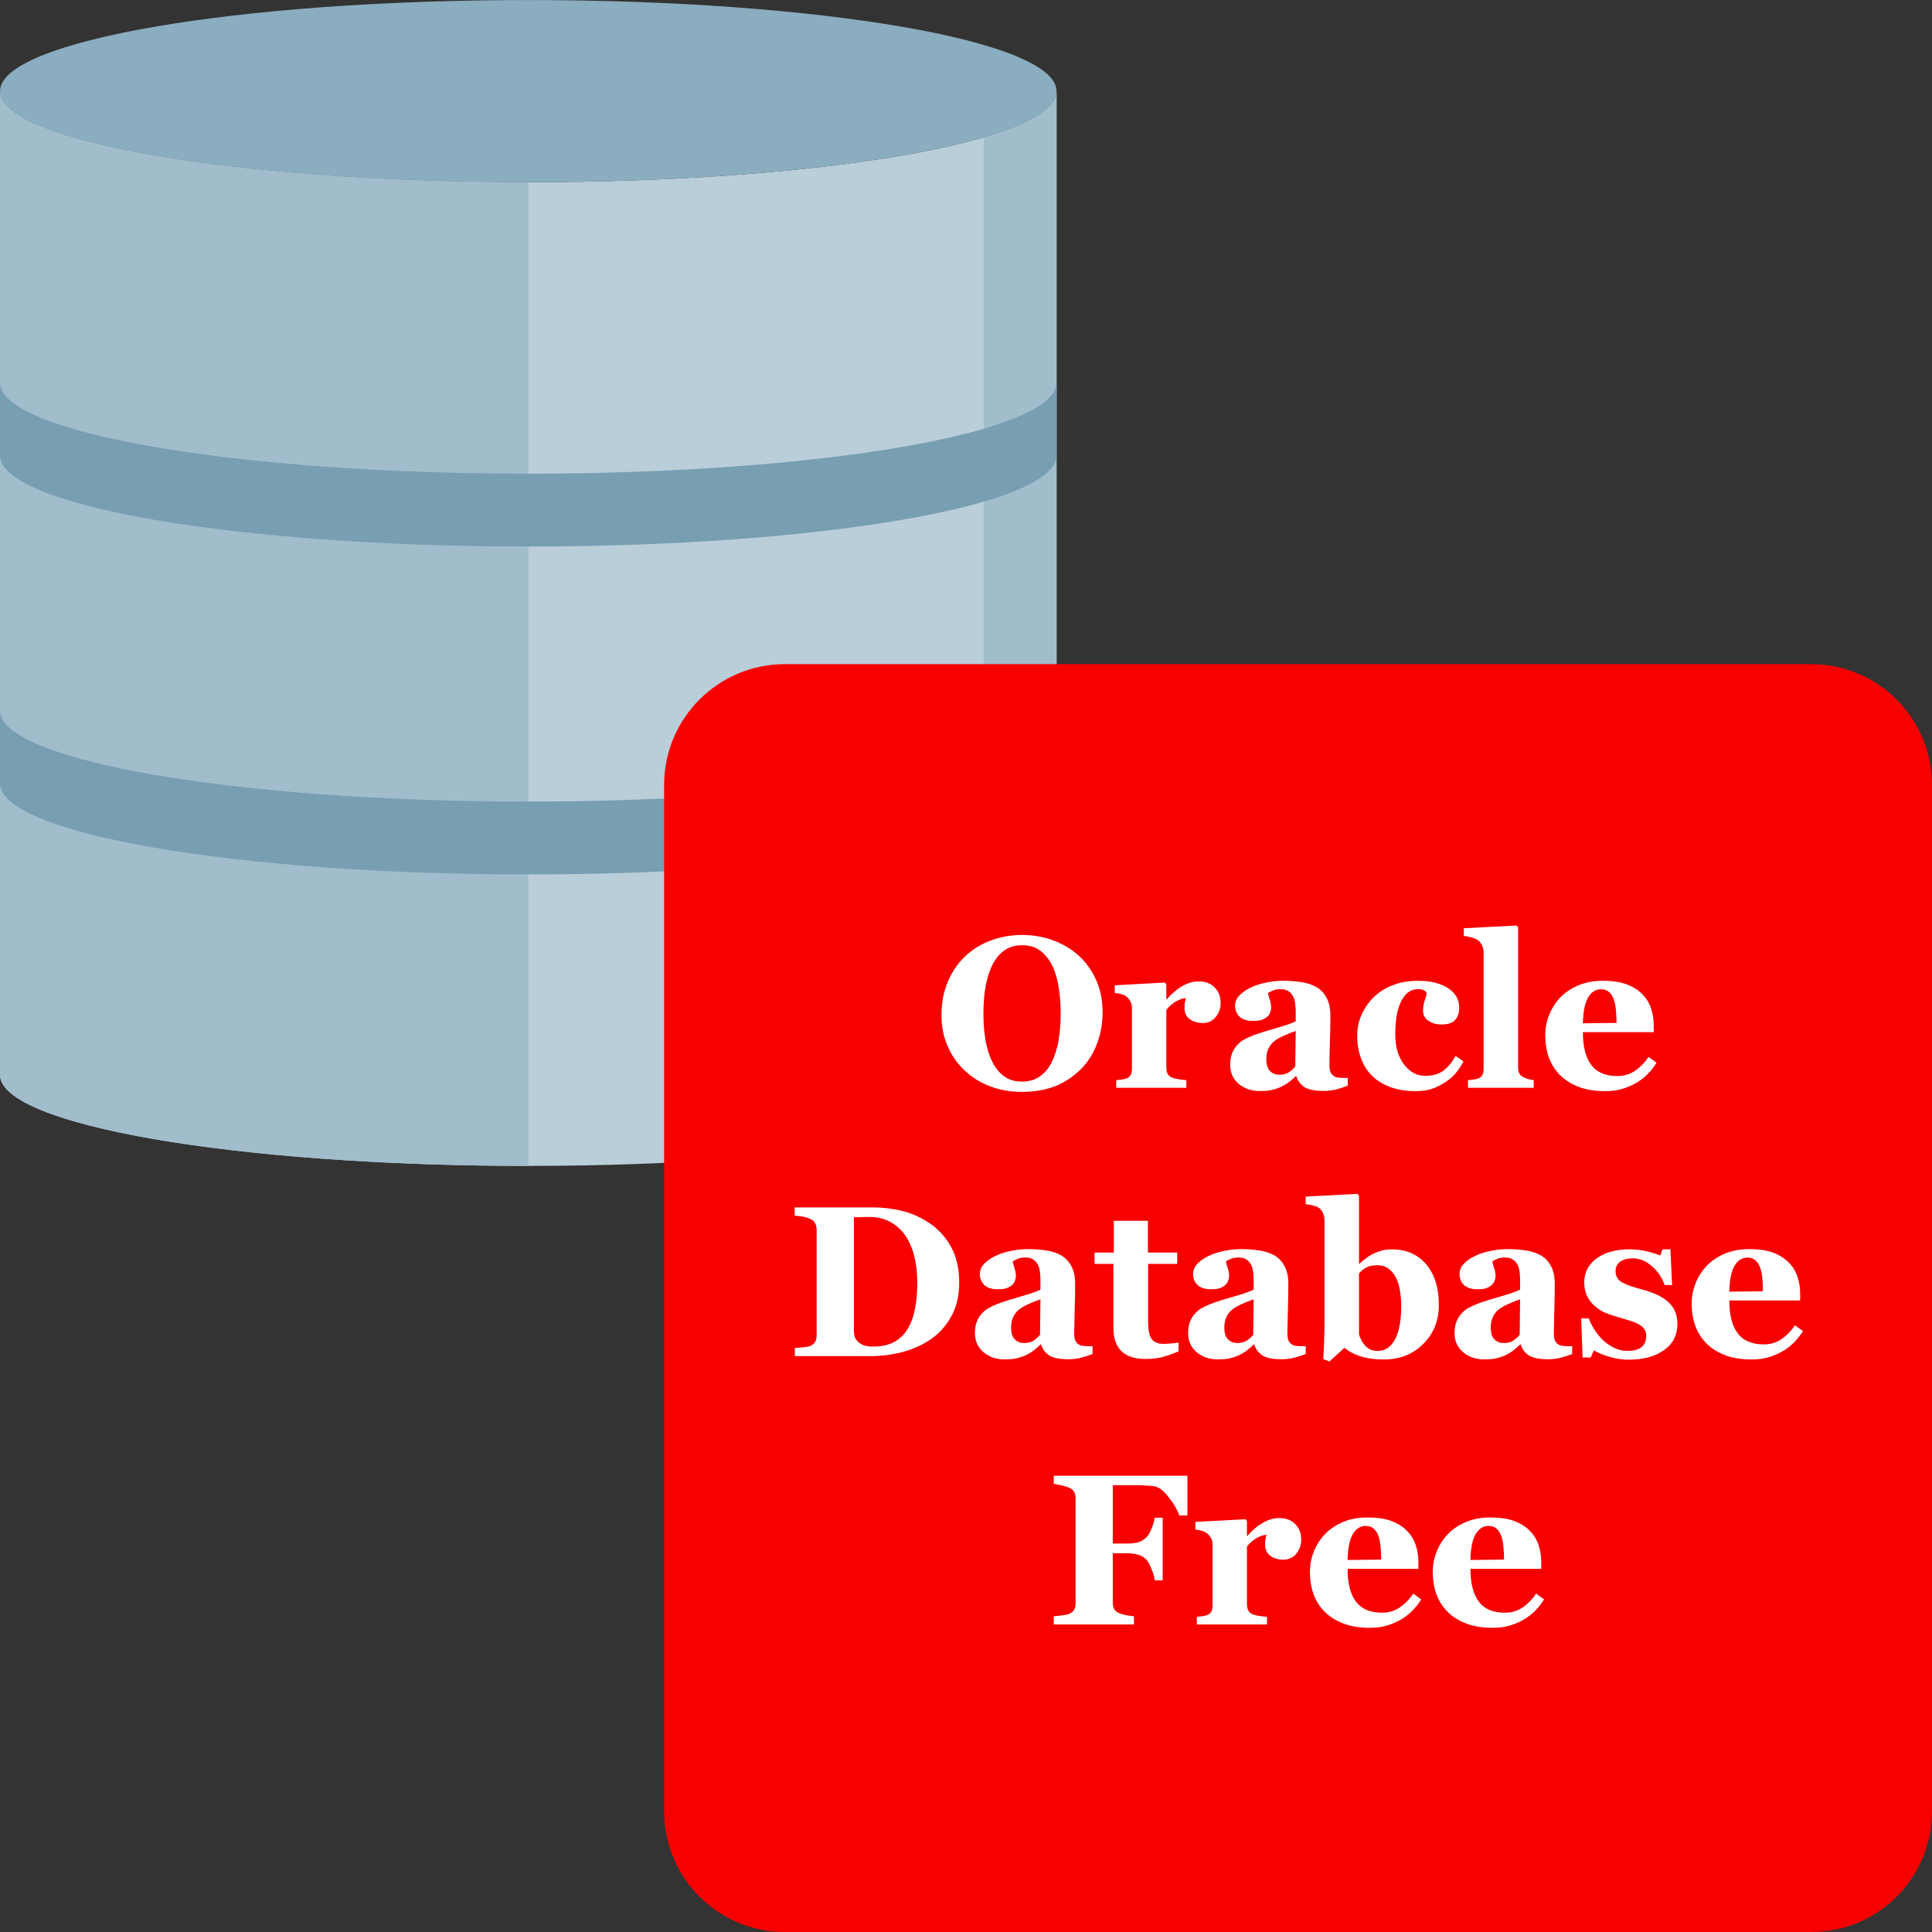 <svg width="60" height="60" viewBox="0 0 60 60" fill="none" xmlns="http://www.w3.org/2000/svg">
<rect x="0" y="0" width="60" height="60" fill="#333333" stroke="none"/>
<path d="M16.406 5.658C7.344 5.658 0 4.391 0 2.829V33.38C0 34.942 7.344 36.208 16.406 36.208C25.469 36.208 32.812 34.942 32.812 33.38V2.83C32.812 4.392 25.469 5.658 16.406 5.658Z" fill="#B9CED9"/>
<path d="M0 2.83V33.38C0 34.942 7.344 36.208 16.406 36.208V5.658C7.345 5.658 0 4.392 0 2.83Z" fill="#A1BDCC"/>
<path d="M30.55 4.264V34.814C31.987 34.394 32.813 33.903 32.813 33.38V2.83C32.813 3.354 31.988 3.845 30.55 4.264Z" fill="#A1BDCC"/>
<path d="M16.406 5.659C25.467 5.659 32.812 4.392 32.812 2.83C32.812 1.268 25.467 0.001 16.406 0.001C7.345 0.001 0 1.268 0 2.83C0 4.392 7.345 5.659 16.406 5.659Z" fill="#8AADBF"/>
<path d="M0 22.064C0 23.626 7.344 24.893 16.406 24.893C25.469 24.893 32.812 23.626 32.812 22.064V24.327C32.812 25.89 25.469 27.156 16.406 27.156C7.344 27.156 0 25.89 0 24.328V22.064Z" fill="#789EB2"/>
<path d="M32.812 11.882C32.812 13.444 25.469 14.71 16.406 14.71C7.344 14.71 0 13.444 0 11.882V14.145C0 15.707 7.344 16.973 16.406 16.973C25.469 16.973 32.812 15.707 32.812 14.145V11.882Z" fill="#789EB2"/>
<path d="M56.25 20.626H24.375C22.304 20.626 20.625 22.305 20.625 24.376V56.251C20.625 58.322 22.304 60.001 24.375 60.001H56.25C58.321 60.001 60 58.322 60 56.251V24.376C60 22.305 58.321 20.626 56.25 20.626Z" fill="#F80000"/>
<path d="M51.446 33.004C51.37 33.128 51.278 33.245 51.17 33.356C51.063 33.465 50.942 33.558 50.805 33.636C50.66 33.718 50.512 33.78 50.362 33.822C50.215 33.865 50.044 33.887 49.851 33.887C49.53 33.887 49.252 33.841 49.018 33.75C48.786 33.659 48.594 33.536 48.442 33.382C48.29 33.228 48.176 33.047 48.1 32.838C48.026 32.628 47.989 32.4 47.989 32.155C47.989 31.933 48.029 31.722 48.11 31.52C48.192 31.316 48.308 31.135 48.458 30.976C48.606 30.822 48.791 30.698 49.015 30.602C49.24 30.507 49.492 30.459 49.77 30.459C50.074 30.459 50.323 30.496 50.519 30.57C50.714 30.643 50.876 30.745 51.004 30.875C51.127 30.999 51.217 31.146 51.274 31.315C51.33 31.482 51.358 31.658 51.358 31.842V32.054H49.158C49.158 32.499 49.244 32.837 49.415 33.069C49.587 33.302 49.859 33.418 50.232 33.418C50.436 33.418 50.619 33.362 50.782 33.252C50.945 33.139 51.084 32.997 51.199 32.825L51.446 33.004ZM50.203 31.767C50.203 31.637 50.196 31.504 50.183 31.367C50.17 31.23 50.147 31.119 50.115 31.032C50.078 30.93 50.027 30.853 49.962 30.801C49.899 30.748 49.819 30.723 49.721 30.723C49.554 30.723 49.42 30.807 49.321 30.976C49.221 31.146 49.166 31.414 49.158 31.78L50.203 31.767Z" fill="white"/>
<path d="M47.631 33.782H45.59V33.545C45.647 33.54 45.701 33.535 45.753 33.529C45.807 33.522 45.855 33.511 45.896 33.496C45.966 33.47 46.012 33.433 46.036 33.385C46.062 33.335 46.075 33.27 46.075 33.19V29.583C46.075 29.501 46.058 29.425 46.023 29.355C45.99 29.284 45.946 29.229 45.89 29.193C45.846 29.164 45.78 29.137 45.691 29.111C45.604 29.085 45.527 29.07 45.46 29.066V28.828L47.097 28.743L47.146 28.795V33.148C47.146 33.228 47.16 33.293 47.188 33.343C47.217 33.393 47.262 33.432 47.325 33.46C47.369 33.48 47.414 33.497 47.462 33.512C47.51 33.527 47.566 33.538 47.631 33.545V33.782Z" fill="white"/>
<path d="M43.966 33.887C43.664 33.887 43.397 33.843 43.165 33.756C42.935 33.667 42.745 33.547 42.595 33.395C42.446 33.241 42.334 33.059 42.26 32.848C42.186 32.638 42.149 32.409 42.149 32.161C42.149 31.936 42.194 31.721 42.283 31.517C42.374 31.313 42.497 31.134 42.651 30.98C42.809 30.821 43.005 30.695 43.24 30.602C43.476 30.507 43.737 30.459 44.021 30.459C44.42 30.459 44.736 30.535 44.968 30.687C45.201 30.836 45.317 31.039 45.317 31.295C45.317 31.452 45.276 31.578 45.193 31.673C45.111 31.768 44.968 31.816 44.767 31.816C44.604 31.816 44.467 31.777 44.356 31.699C44.248 31.621 44.194 31.519 44.194 31.393C44.194 31.287 44.211 31.181 44.246 31.077C44.281 30.973 44.301 30.894 44.308 30.84C44.284 30.801 44.253 30.771 44.217 30.752C44.18 30.73 44.122 30.719 44.044 30.719C43.946 30.719 43.857 30.742 43.777 30.788C43.697 30.833 43.622 30.913 43.552 31.029C43.485 31.137 43.431 31.282 43.39 31.465C43.351 31.647 43.331 31.866 43.331 32.122C43.331 32.508 43.421 32.82 43.601 33.056C43.783 33.293 44.001 33.411 44.252 33.411C44.493 33.411 44.684 33.358 44.825 33.252C44.968 33.143 45.095 32.99 45.206 32.793L45.45 32.962C45.383 33.094 45.303 33.216 45.209 33.327C45.116 33.435 45.004 33.532 44.874 33.616C44.737 33.705 44.598 33.773 44.457 33.818C44.316 33.864 44.152 33.887 43.966 33.887Z" fill="white"/>
<path d="M41.856 33.714C41.761 33.755 41.648 33.793 41.518 33.828C41.388 33.863 41.25 33.88 41.105 33.88C40.837 33.88 40.641 33.841 40.515 33.763C40.389 33.683 40.304 33.569 40.258 33.421H40.239C40.165 33.495 40.093 33.558 40.024 33.61C39.956 33.662 39.884 33.706 39.806 33.743C39.704 33.791 39.605 33.826 39.509 33.847C39.416 33.871 39.285 33.883 39.115 33.883C38.864 33.883 38.649 33.809 38.471 33.662C38.293 33.512 38.204 33.315 38.204 33.069C38.204 32.928 38.224 32.809 38.263 32.711C38.302 32.612 38.357 32.524 38.429 32.448C38.494 32.378 38.569 32.321 38.653 32.275C38.74 32.23 38.834 32.187 38.937 32.148C39.132 32.077 39.366 32.003 39.64 31.927C39.913 31.849 40.113 31.779 40.239 31.719V31.406C40.239 31.352 40.234 31.28 40.226 31.191C40.217 31.102 40.198 31.027 40.17 30.967C40.14 30.897 40.092 30.839 40.027 30.791C39.962 30.743 39.876 30.719 39.77 30.719C39.674 30.719 39.594 30.733 39.529 30.762C39.466 30.788 39.415 30.815 39.376 30.843C39.383 30.886 39.401 30.953 39.431 31.041C39.462 31.131 39.477 31.216 39.477 31.299C39.477 31.336 39.467 31.382 39.448 31.439C39.428 31.493 39.4 31.536 39.363 31.569C39.313 31.612 39.257 31.646 39.194 31.67C39.133 31.694 39.038 31.706 38.91 31.706C38.728 31.706 38.59 31.662 38.497 31.575C38.404 31.486 38.357 31.371 38.357 31.23C38.357 31.109 38.405 31 38.5 30.905C38.598 30.807 38.716 30.727 38.855 30.664C38.992 30.599 39.149 30.549 39.327 30.514C39.505 30.477 39.67 30.459 39.822 30.459C40.032 30.459 40.226 30.472 40.401 30.498C40.577 30.522 40.736 30.573 40.877 30.651C41.011 30.727 41.117 30.837 41.196 30.983C41.276 31.126 41.316 31.314 41.316 31.546C41.316 31.791 41.311 32.082 41.3 32.419C41.291 32.755 41.287 32.976 41.287 33.083C41.287 33.18 41.301 33.257 41.329 33.314C41.359 33.37 41.405 33.412 41.466 33.441C41.503 33.458 41.56 33.469 41.638 33.473C41.719 33.475 41.791 33.476 41.856 33.476V33.714ZM40.239 32.018C40.117 32.059 39.997 32.107 39.877 32.161C39.758 32.213 39.66 32.269 39.584 32.327C39.504 32.388 39.441 32.466 39.395 32.562C39.35 32.655 39.327 32.766 39.327 32.894C39.327 33.063 39.365 33.186 39.441 33.262C39.519 33.337 39.615 33.376 39.727 33.376C39.847 33.376 39.944 33.352 40.02 33.304C40.099 33.254 40.167 33.193 40.226 33.122L40.239 32.018Z" fill="white"/>
<path d="M37.908 31.149C37.908 31.314 37.857 31.459 37.755 31.585C37.653 31.709 37.518 31.771 37.351 31.771C37.193 31.771 37.058 31.73 36.948 31.65C36.839 31.57 36.785 31.452 36.785 31.295C36.785 31.22 36.79 31.161 36.801 31.12C36.812 31.076 36.822 31.036 36.83 30.999C36.731 31.003 36.625 31.038 36.515 31.103C36.404 31.169 36.306 31.255 36.222 31.364V33.151C36.222 33.227 36.234 33.29 36.258 33.34C36.281 33.39 36.322 33.429 36.378 33.457C36.426 33.481 36.503 33.501 36.609 33.519C36.718 33.534 36.796 33.543 36.843 33.545V33.782H34.666V33.545C34.72 33.54 34.774 33.535 34.828 33.529C34.885 33.52 34.933 33.509 34.972 33.496C35.041 33.472 35.089 33.435 35.115 33.385C35.141 33.335 35.154 33.27 35.154 33.19V31.295C35.154 31.217 35.136 31.148 35.099 31.087C35.062 31.024 35.017 30.974 34.965 30.937C34.926 30.911 34.876 30.89 34.815 30.872C34.757 30.855 34.692 30.843 34.62 30.836V30.599L36.173 30.514L36.222 30.563V31.035H36.235C36.384 30.861 36.543 30.726 36.71 30.628C36.879 30.528 37.055 30.478 37.237 30.478C37.439 30.478 37.601 30.541 37.722 30.667C37.846 30.791 37.908 30.951 37.908 31.149Z" fill="white"/>
<path d="M33.5 29.678C33.728 29.886 33.908 30.138 34.041 30.433C34.175 30.728 34.242 31.064 34.242 31.442C34.242 31.778 34.186 32.098 34.073 32.402C33.96 32.706 33.798 32.968 33.585 33.187C33.361 33.415 33.099 33.593 32.797 33.721C32.495 33.846 32.136 33.909 31.72 33.909C31.383 33.909 31.065 33.854 30.766 33.743C30.466 33.633 30.203 33.472 29.975 33.262C29.749 33.055 29.57 32.805 29.438 32.51C29.305 32.215 29.239 31.886 29.239 31.523C29.239 31.146 29.303 30.804 29.431 30.498C29.561 30.19 29.739 29.926 29.965 29.707C30.189 29.492 30.453 29.327 30.759 29.212C31.068 29.095 31.395 29.036 31.742 29.036C32.088 29.036 32.411 29.093 32.713 29.206C33.016 29.318 33.279 29.476 33.5 29.678ZM32.664 32.982C32.761 32.784 32.832 32.561 32.875 32.311C32.919 32.062 32.94 31.779 32.94 31.465C32.94 31.198 32.921 30.938 32.882 30.687C32.845 30.433 32.781 30.207 32.69 30.01C32.596 29.812 32.473 29.654 32.319 29.534C32.165 29.415 31.973 29.355 31.742 29.355C31.35 29.355 31.051 29.542 30.847 29.915C30.643 30.286 30.541 30.811 30.541 31.491C30.541 31.779 30.563 32.052 30.606 32.308C30.652 32.564 30.723 32.787 30.818 32.978C30.916 33.172 31.039 33.322 31.189 33.431C31.339 33.537 31.523 33.59 31.742 33.59C31.957 33.59 32.142 33.536 32.296 33.428C32.45 33.319 32.573 33.17 32.664 32.982Z" fill="white"/>
<path d="M55.994 41.338C55.918 41.461 55.826 41.579 55.717 41.689C55.611 41.798 55.489 41.891 55.352 41.969C55.207 42.052 55.059 42.114 54.91 42.155C54.762 42.198 54.592 42.22 54.399 42.22C54.078 42.22 53.8 42.174 53.565 42.083C53.333 41.992 53.141 41.869 52.989 41.715C52.837 41.561 52.723 41.38 52.647 41.172C52.574 40.961 52.537 40.733 52.537 40.488C52.537 40.267 52.577 40.055 52.657 39.853C52.74 39.649 52.856 39.468 53.005 39.31C53.153 39.156 53.339 39.031 53.562 38.935C53.788 38.84 54.04 38.792 54.317 38.792C54.621 38.792 54.871 38.829 55.066 38.903C55.261 38.977 55.423 39.079 55.551 39.209C55.675 39.333 55.765 39.479 55.821 39.648C55.878 39.815 55.906 39.991 55.906 40.176V40.387H53.705C53.705 40.832 53.791 41.171 53.962 41.403C54.134 41.635 54.406 41.751 54.78 41.751C54.984 41.751 55.167 41.696 55.33 41.585C55.492 41.472 55.631 41.33 55.746 41.159L55.994 41.338ZM54.75 40.101C54.75 39.971 54.744 39.837 54.731 39.7C54.718 39.564 54.695 39.452 54.662 39.365C54.626 39.263 54.575 39.186 54.509 39.134C54.447 39.082 54.366 39.056 54.269 39.056C54.101 39.056 53.968 39.141 53.868 39.31C53.768 39.479 53.714 39.747 53.705 40.114L54.75 40.101Z" fill="white"/>
<path d="M50.584 42.226C50.373 42.226 50.167 42.195 49.965 42.132C49.766 42.071 49.61 42.006 49.5 41.937L49.402 42.158H49.148L49.106 40.944H49.343C49.376 41.041 49.43 41.152 49.506 41.276C49.582 41.397 49.669 41.507 49.767 41.605C49.869 41.702 49.985 41.785 50.115 41.852C50.247 41.919 50.388 41.953 50.538 41.953C50.736 41.953 50.882 41.915 50.977 41.839C51.075 41.761 51.124 41.642 51.124 41.481C51.124 41.394 51.102 41.322 51.059 41.266C51.016 41.21 50.956 41.161 50.88 41.12C50.795 41.076 50.702 41.039 50.6 41.009C50.5 40.979 50.376 40.942 50.229 40.898C50.081 40.855 49.954 40.812 49.848 40.768C49.744 40.722 49.635 40.652 49.522 40.556C49.425 40.472 49.347 40.37 49.288 40.251C49.23 40.131 49.2 39.989 49.2 39.824C49.2 39.518 49.328 39.271 49.584 39.082C49.843 38.893 50.18 38.799 50.597 38.799C50.794 38.799 50.975 38.819 51.14 38.861C51.307 38.9 51.447 38.943 51.56 38.991L51.629 38.799H51.876L51.928 39.909H51.697C51.621 39.683 51.491 39.489 51.306 39.326C51.122 39.161 50.923 39.079 50.711 39.079C50.544 39.079 50.412 39.113 50.317 39.183C50.221 39.252 50.173 39.349 50.173 39.472C50.173 39.637 50.243 39.757 50.382 39.831C50.523 39.904 50.719 39.974 50.971 40.039C51.359 40.139 51.644 40.275 51.824 40.449C52.004 40.62 52.094 40.84 52.094 41.107C52.094 41.462 51.954 41.738 51.674 41.933C51.396 42.129 51.033 42.226 50.584 42.226Z" fill="white"/>
<path d="M48.826 42.047C48.73 42.089 48.617 42.127 48.487 42.161C48.357 42.196 48.219 42.213 48.074 42.213C47.807 42.213 47.611 42.174 47.485 42.096C47.359 42.016 47.273 41.902 47.227 41.754H47.208C47.134 41.828 47.063 41.891 46.993 41.943C46.926 41.995 46.853 42.04 46.775 42.077C46.673 42.124 46.574 42.159 46.479 42.181C46.386 42.205 46.254 42.217 46.085 42.217C45.833 42.217 45.618 42.143 45.44 41.995C45.263 41.846 45.173 41.648 45.173 41.403C45.173 41.262 45.193 41.142 45.232 41.045C45.271 40.945 45.327 40.857 45.398 40.781C45.463 40.712 45.538 40.654 45.623 40.609C45.709 40.563 45.804 40.521 45.906 40.482C46.101 40.41 46.336 40.336 46.609 40.26C46.883 40.182 47.082 40.113 47.208 40.052V39.739C47.208 39.685 47.204 39.614 47.195 39.525C47.186 39.436 47.168 39.361 47.14 39.3C47.109 39.23 47.062 39.172 46.996 39.124C46.931 39.076 46.846 39.053 46.739 39.053C46.644 39.053 46.563 39.067 46.498 39.095C46.435 39.121 46.384 39.148 46.345 39.176C46.352 39.22 46.37 39.286 46.401 39.375C46.431 39.464 46.446 39.55 46.446 39.632C46.446 39.669 46.437 39.715 46.417 39.772C46.397 39.826 46.369 39.87 46.332 39.902C46.282 39.946 46.226 39.979 46.163 40.003C46.102 40.027 46.008 40.039 45.88 40.039C45.698 40.039 45.56 39.995 45.466 39.909C45.373 39.82 45.327 39.705 45.327 39.564C45.327 39.442 45.374 39.334 45.47 39.238C45.567 39.141 45.686 39.06 45.825 38.997C45.961 38.932 46.119 38.882 46.297 38.847C46.474 38.811 46.639 38.792 46.791 38.792C47.002 38.792 47.195 38.805 47.371 38.831C47.547 38.855 47.705 38.906 47.846 38.984C47.981 39.06 48.087 39.171 48.165 39.316C48.245 39.459 48.285 39.647 48.285 39.879C48.285 40.125 48.28 40.415 48.269 40.752C48.261 41.088 48.256 41.309 48.256 41.416C48.256 41.514 48.27 41.59 48.298 41.647C48.329 41.703 48.374 41.746 48.435 41.774C48.472 41.791 48.53 41.802 48.608 41.806C48.688 41.809 48.761 41.81 48.826 41.81V42.047ZM47.208 40.351C47.087 40.393 46.966 40.44 46.847 40.495C46.727 40.547 46.63 40.602 46.554 40.661C46.473 40.721 46.41 40.8 46.365 40.895C46.319 40.988 46.297 41.099 46.297 41.227C46.297 41.396 46.334 41.519 46.41 41.595C46.489 41.671 46.584 41.709 46.697 41.709C46.816 41.709 46.914 41.685 46.99 41.637C47.068 41.587 47.136 41.526 47.195 41.455L47.208 40.351Z" fill="white"/>
<path d="M44.685 40.524C44.685 41.012 44.523 41.417 44.2 41.738C43.879 42.059 43.471 42.22 42.976 42.22C42.785 42.22 42.62 42.206 42.481 42.178C42.345 42.151 42.229 42.119 42.133 42.08C42.033 42.039 41.953 41.998 41.892 41.959C41.834 41.918 41.787 41.885 41.752 41.859L41.287 42.282L41.095 42.207C41.106 42.048 41.114 41.877 41.121 41.693C41.129 41.506 41.134 41.255 41.134 40.941V37.894C41.134 37.811 41.116 37.735 41.082 37.666C41.049 37.594 41.005 37.54 40.948 37.503C40.907 37.477 40.846 37.454 40.766 37.435C40.688 37.415 40.615 37.403 40.548 37.399V37.161L42.156 37.077L42.205 37.129V39.245H42.224C42.383 39.09 42.545 38.978 42.712 38.906C42.88 38.834 43.047 38.799 43.214 38.799C43.67 38.799 44.029 38.954 44.291 39.264C44.554 39.575 44.685 39.994 44.685 40.524ZM43.517 40.563C43.517 40.398 43.504 40.24 43.477 40.088C43.454 39.934 43.412 39.798 43.354 39.681C43.295 39.564 43.218 39.47 43.123 39.401C43.027 39.329 42.909 39.293 42.768 39.293C42.636 39.293 42.526 39.315 42.439 39.359C42.352 39.402 42.274 39.466 42.205 39.551V41.445C42.218 41.489 42.242 41.546 42.276 41.618C42.313 41.687 42.35 41.741 42.387 41.78C42.439 41.837 42.494 41.88 42.553 41.911C42.612 41.939 42.694 41.953 42.8 41.953C43.022 41.953 43.197 41.833 43.325 41.592C43.453 41.349 43.517 41.006 43.517 40.563Z" fill="white"/>
<path d="M40.551 42.047C40.456 42.089 40.343 42.127 40.213 42.161C40.082 42.196 39.944 42.213 39.799 42.213C39.532 42.213 39.336 42.174 39.21 42.096C39.084 42.016 38.998 41.902 38.953 41.754H38.933C38.859 41.828 38.788 41.891 38.718 41.943C38.651 41.995 38.578 42.04 38.5 42.077C38.398 42.124 38.3 42.159 38.204 42.181C38.111 42.205 37.98 42.217 37.81 42.217C37.559 42.217 37.344 42.143 37.166 41.995C36.988 41.846 36.899 41.648 36.899 41.403C36.899 41.262 36.918 41.142 36.957 41.045C36.996 40.945 37.052 40.857 37.123 40.781C37.188 40.712 37.263 40.654 37.348 40.609C37.435 40.563 37.529 40.521 37.631 40.482C37.827 40.41 38.061 40.336 38.334 40.26C38.608 40.182 38.807 40.113 38.933 40.052V39.739C38.933 39.685 38.929 39.614 38.92 39.525C38.912 39.436 38.893 39.361 38.865 39.3C38.834 39.23 38.787 39.172 38.722 39.124C38.657 39.076 38.571 39.053 38.465 39.053C38.369 39.053 38.289 39.067 38.224 39.095C38.161 39.121 38.11 39.148 38.071 39.176C38.077 39.22 38.096 39.286 38.126 39.375C38.156 39.464 38.172 39.55 38.172 39.632C38.172 39.669 38.162 39.715 38.142 39.772C38.123 39.826 38.094 39.87 38.058 39.902C38.008 39.946 37.951 39.979 37.888 40.003C37.828 40.027 37.733 40.039 37.605 40.039C37.423 40.039 37.285 39.995 37.192 39.909C37.098 39.82 37.052 39.705 37.052 39.564C37.052 39.442 37.099 39.334 37.195 39.238C37.293 39.141 37.411 39.06 37.55 38.997C37.687 38.932 37.844 38.882 38.022 38.847C38.2 38.811 38.365 38.792 38.517 38.792C38.727 38.792 38.92 38.805 39.096 38.831C39.272 38.855 39.43 38.906 39.571 38.984C39.706 39.06 39.812 39.171 39.89 39.316C39.971 39.459 40.011 39.647 40.011 39.879C40.011 40.125 40.005 40.415 39.995 40.752C39.986 41.088 39.981 41.309 39.981 41.416C39.981 41.514 39.995 41.59 40.024 41.647C40.054 41.703 40.1 41.746 40.16 41.774C40.197 41.791 40.255 41.802 40.333 41.806C40.413 41.809 40.486 41.81 40.551 41.81V42.047ZM38.933 40.351C38.812 40.393 38.691 40.44 38.572 40.495C38.453 40.547 38.355 40.602 38.279 40.661C38.199 40.721 38.136 40.8 38.09 40.895C38.045 40.988 38.022 41.099 38.022 41.227C38.022 41.396 38.06 41.519 38.136 41.595C38.214 41.671 38.309 41.709 38.422 41.709C38.541 41.709 38.639 41.685 38.715 41.637C38.793 41.587 38.862 41.526 38.92 41.455L38.933 40.351Z" fill="white"/>
<path d="M36.602 41.966C36.464 42.027 36.315 42.081 36.157 42.129C35.998 42.179 35.805 42.204 35.577 42.204C35.239 42.204 34.987 42.121 34.822 41.956C34.659 41.791 34.578 41.556 34.578 41.25V39.251H33.992V38.9H34.591V37.913H35.649V38.9H36.56V39.251H35.655V41.035C35.655 41.289 35.69 41.469 35.759 41.575C35.831 41.682 35.958 41.735 36.14 41.735C36.199 41.735 36.28 41.73 36.384 41.722C36.489 41.713 36.561 41.703 36.602 41.693V41.966Z" fill="white"/>
<path d="M33.93 42.047C33.834 42.089 33.722 42.127 33.592 42.161C33.461 42.196 33.324 42.213 33.178 42.213C32.911 42.213 32.715 42.174 32.589 42.096C32.463 42.016 32.377 41.902 32.332 41.754H32.312C32.238 41.828 32.167 41.891 32.097 41.943C32.03 41.995 31.957 42.04 31.879 42.077C31.777 42.124 31.678 42.159 31.583 42.181C31.49 42.205 31.358 42.217 31.189 42.217C30.937 42.217 30.723 42.143 30.545 41.995C30.367 41.846 30.278 41.648 30.278 41.403C30.278 41.262 30.297 41.142 30.336 41.045C30.375 40.945 30.431 40.857 30.502 40.781C30.567 40.712 30.642 40.654 30.727 40.609C30.814 40.563 30.908 40.521 31.01 40.482C31.205 40.41 31.44 40.336 31.713 40.26C31.987 40.182 32.186 40.113 32.312 40.052V39.739C32.312 39.685 32.308 39.614 32.299 39.525C32.291 39.436 32.272 39.361 32.244 39.3C32.213 39.23 32.166 39.172 32.101 39.124C32.035 39.076 31.95 39.053 31.843 39.053C31.748 39.053 31.668 39.067 31.602 39.095C31.54 39.121 31.489 39.148 31.45 39.176C31.456 39.22 31.474 39.286 31.505 39.375C31.535 39.464 31.55 39.55 31.55 39.632C31.55 39.669 31.541 39.715 31.521 39.772C31.502 39.826 31.473 39.87 31.436 39.902C31.387 39.946 31.33 39.979 31.267 40.003C31.206 40.027 31.112 40.039 30.984 40.039C30.802 40.039 30.664 39.995 30.571 39.909C30.477 39.82 30.431 39.705 30.431 39.564C30.431 39.442 30.478 39.334 30.574 39.238C30.672 39.141 30.79 39.06 30.929 38.997C31.065 38.932 31.223 38.882 31.401 38.847C31.579 38.811 31.744 38.792 31.895 38.792C32.106 38.792 32.299 38.805 32.475 38.831C32.651 38.855 32.809 38.906 32.95 38.984C33.085 39.06 33.191 39.171 33.269 39.316C33.349 39.459 33.39 39.647 33.39 39.879C33.39 40.125 33.384 40.415 33.373 40.752C33.365 41.088 33.36 41.309 33.36 41.416C33.36 41.514 33.374 41.59 33.403 41.647C33.433 41.703 33.479 41.746 33.539 41.774C33.576 41.791 33.634 41.802 33.712 41.806C33.792 41.809 33.865 41.81 33.93 41.81V42.047ZM32.312 40.351C32.191 40.393 32.07 40.44 31.951 40.495C31.831 40.547 31.734 40.602 31.658 40.661C31.578 40.721 31.515 40.8 31.469 40.895C31.424 40.988 31.401 41.099 31.401 41.227C31.401 41.396 31.439 41.519 31.515 41.595C31.593 41.671 31.688 41.709 31.801 41.709C31.921 41.709 32.018 41.685 32.094 41.637C32.172 41.587 32.241 41.526 32.299 41.455L32.312 40.351Z" fill="white"/>
<path d="M28.845 37.972C29.128 38.156 29.355 38.403 29.529 38.711C29.703 39.017 29.789 39.392 29.789 39.837C29.789 40.228 29.711 40.568 29.555 40.859C29.401 41.148 29.196 41.384 28.94 41.569C28.679 41.753 28.383 41.891 28.051 41.982C27.721 42.071 27.375 42.116 27.013 42.116H24.685V41.862C24.755 41.86 24.841 41.853 24.946 41.842C25.05 41.831 25.119 41.818 25.154 41.803C25.232 41.771 25.286 41.727 25.317 41.673C25.347 41.617 25.362 41.549 25.362 41.471V38.196C25.362 38.123 25.348 38.056 25.32 37.998C25.292 37.937 25.236 37.888 25.154 37.851C25.072 37.815 24.984 37.789 24.89 37.776C24.799 37.764 24.729 37.755 24.679 37.751V37.497H27.136C27.399 37.497 27.68 37.53 27.98 37.597C28.279 37.665 28.568 37.789 28.845 37.972ZM28.181 41.282C28.288 41.109 28.365 40.903 28.412 40.664C28.462 40.423 28.487 40.146 28.487 39.834C28.487 39.528 28.455 39.249 28.39 38.997C28.325 38.745 28.229 38.531 28.103 38.353C27.977 38.175 27.82 38.037 27.631 37.939C27.445 37.842 27.232 37.793 26.993 37.793C26.917 37.793 26.83 37.795 26.733 37.799C26.637 37.801 26.566 37.804 26.518 37.806V41.312C26.518 41.39 26.528 41.459 26.547 41.52C26.569 41.579 26.605 41.631 26.655 41.676C26.704 41.722 26.765 41.758 26.837 41.784C26.911 41.808 27.006 41.819 27.123 41.819C27.369 41.819 27.579 41.774 27.755 41.683C27.931 41.592 28.073 41.458 28.181 41.282Z" fill="white"/>
<path d="M47.953 49.671C47.877 49.795 47.785 49.912 47.677 50.023C47.57 50.131 47.449 50.224 47.312 50.303C47.167 50.385 47.019 50.447 46.869 50.488C46.722 50.532 46.551 50.553 46.358 50.553C46.037 50.553 45.759 50.508 45.525 50.416C45.293 50.325 45.101 50.203 44.949 50.049C44.797 49.895 44.683 49.713 44.607 49.505C44.533 49.294 44.496 49.067 44.496 48.821C44.496 48.6 44.536 48.389 44.617 48.187C44.699 47.983 44.815 47.801 44.965 47.643C45.113 47.489 45.298 47.364 45.522 47.269C45.748 47.173 45.999 47.126 46.277 47.126C46.581 47.126 46.83 47.162 47.026 47.236C47.221 47.31 47.383 47.412 47.511 47.542C47.634 47.666 47.724 47.812 47.781 47.982C47.837 48.149 47.865 48.325 47.865 48.509V48.721H45.665C45.665 49.165 45.751 49.504 45.922 49.736C46.094 49.968 46.366 50.084 46.739 50.084C46.943 50.084 47.127 50.029 47.289 49.918C47.452 49.806 47.591 49.663 47.706 49.492L47.953 49.671ZM46.71 48.434C46.71 48.304 46.703 48.17 46.69 48.034C46.677 47.897 46.655 47.785 46.622 47.698C46.585 47.596 46.534 47.519 46.469 47.467C46.406 47.415 46.326 47.389 46.228 47.389C46.061 47.389 45.928 47.474 45.828 47.643C45.728 47.812 45.674 48.08 45.665 48.447L46.71 48.434Z" fill="white"/>
<path d="M44.138 49.671C44.062 49.795 43.97 49.912 43.862 50.023C43.755 50.131 43.634 50.224 43.497 50.303C43.352 50.385 43.204 50.447 43.054 50.488C42.907 50.532 42.736 50.553 42.543 50.553C42.222 50.553 41.944 50.508 41.71 50.416C41.478 50.325 41.286 50.203 41.134 50.049C40.982 49.895 40.868 49.713 40.792 49.505C40.718 49.294 40.681 49.067 40.681 48.821C40.681 48.6 40.721 48.389 40.802 48.187C40.884 47.983 41 47.801 41.15 47.643C41.298 47.489 41.483 47.364 41.707 47.269C41.932 47.173 42.184 47.126 42.462 47.126C42.766 47.126 43.015 47.162 43.211 47.236C43.406 47.31 43.568 47.412 43.696 47.542C43.819 47.666 43.909 47.812 43.966 47.982C44.022 48.149 44.05 48.325 44.05 48.509V48.721H41.85C41.85 49.165 41.936 49.504 42.107 49.736C42.279 49.968 42.551 50.084 42.924 50.084C43.128 50.084 43.312 50.029 43.474 49.918C43.637 49.806 43.776 49.663 43.891 49.492L44.138 49.671ZM42.895 48.434C42.895 48.304 42.888 48.17 42.875 48.034C42.862 47.897 42.84 47.785 42.807 47.698C42.77 47.596 42.719 47.519 42.654 47.467C42.591 47.415 42.511 47.389 42.413 47.389C42.246 47.389 42.112 47.474 42.013 47.643C41.913 47.812 41.859 48.08 41.85 48.447L42.895 48.434Z" fill="white"/>
<path d="M40.411 47.816C40.411 47.98 40.36 48.126 40.258 48.252C40.156 48.376 40.022 48.437 39.855 48.437C39.696 48.437 39.562 48.397 39.451 48.317C39.342 48.237 39.288 48.118 39.288 47.962C39.288 47.886 39.294 47.828 39.304 47.786C39.315 47.743 39.325 47.703 39.334 47.666C39.234 47.67 39.129 47.705 39.018 47.77C38.907 47.835 38.81 47.922 38.725 48.03V49.818C38.725 49.894 38.737 49.956 38.761 50.006C38.785 50.056 38.825 50.095 38.881 50.123C38.929 50.147 39.006 50.168 39.112 50.185C39.221 50.201 39.299 50.209 39.347 50.211V50.449H37.169V50.211C37.223 50.207 37.277 50.202 37.332 50.195C37.388 50.187 37.436 50.176 37.475 50.163C37.544 50.139 37.592 50.102 37.618 50.052C37.644 50.002 37.657 49.937 37.657 49.857V47.962C37.657 47.884 37.639 47.815 37.602 47.754C37.565 47.691 37.52 47.641 37.468 47.604C37.429 47.578 37.379 47.556 37.319 47.539C37.26 47.522 37.195 47.51 37.123 47.503V47.265L38.676 47.181L38.725 47.23V47.702H38.738C38.888 47.528 39.046 47.392 39.213 47.295C39.383 47.195 39.558 47.145 39.74 47.145C39.942 47.145 40.104 47.208 40.226 47.334C40.349 47.458 40.411 47.618 40.411 47.816Z" fill="white"/>
<path d="M36.876 47.064H36.625C36.562 46.883 36.451 46.693 36.29 46.491C36.132 46.287 35.981 46.175 35.838 46.155C35.773 46.147 35.686 46.139 35.577 46.133C35.469 46.126 35.369 46.123 35.278 46.123H34.558V47.936H35.017C35.148 47.936 35.26 47.922 35.356 47.894C35.451 47.863 35.536 47.81 35.61 47.734C35.664 47.68 35.716 47.59 35.766 47.464C35.818 47.336 35.849 47.226 35.86 47.135H36.108V49.079H35.86C35.852 48.981 35.818 48.863 35.759 48.724C35.701 48.583 35.651 48.489 35.61 48.444C35.547 48.374 35.467 48.323 35.369 48.291C35.271 48.256 35.154 48.239 35.017 48.239H34.558V49.769C34.558 49.847 34.572 49.914 34.601 49.971C34.631 50.025 34.687 50.069 34.77 50.104C34.818 50.123 34.883 50.142 34.965 50.159C35.05 50.175 35.133 50.187 35.216 50.195V50.449H32.726V50.195C32.788 50.189 32.872 50.18 32.976 50.169C33.08 50.156 33.153 50.141 33.194 50.123C33.273 50.093 33.327 50.051 33.357 49.997C33.388 49.942 33.403 49.873 33.403 49.788V46.53C33.403 46.456 33.389 46.392 33.36 46.338C33.334 46.281 33.279 46.235 33.194 46.198C33.134 46.172 33.053 46.148 32.953 46.126C32.854 46.104 32.778 46.09 32.726 46.084V45.83H36.876V47.064Z" fill="white"/>
</svg>
